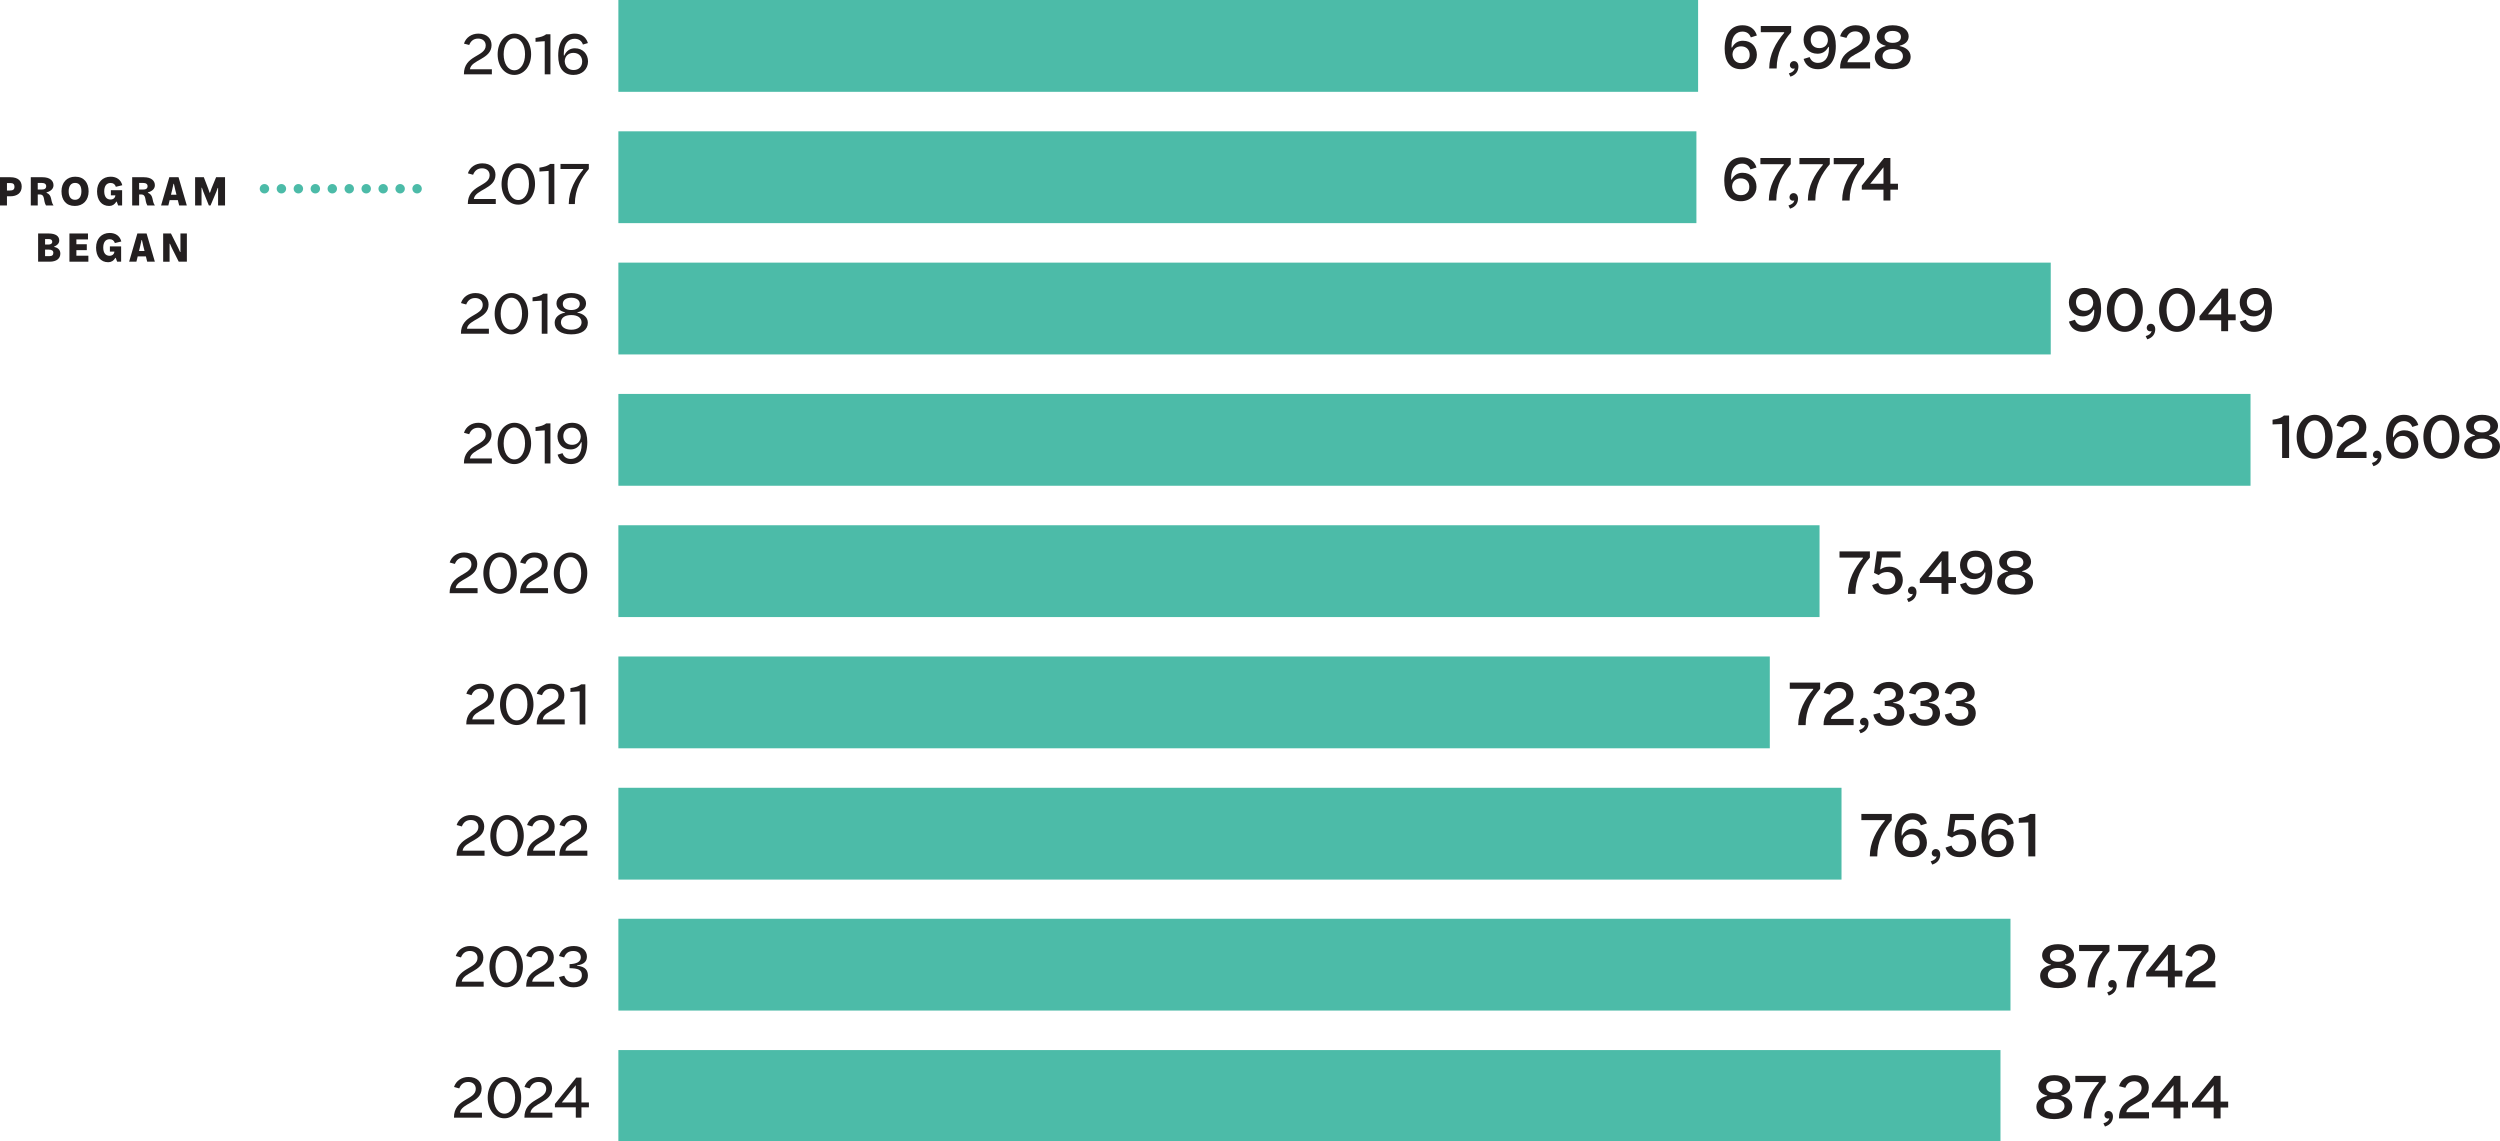 <?xml version="1.0" encoding="UTF-8"?><svg id="Layer_1" xmlns="http://www.w3.org/2000/svg" viewBox="0 0 1328.069 606.247"><rect x="328.495" y="69.759" width="572.687" height="48.775" fill="#4cbba8"/><path d="M258.023,24.163c0-2.245-1.65-3.664-4.026-3.664-2.476,0-3.96,1.386-4.753,3.432l-2.772-.759c1.023-3.268,4.06-5.314,7.657-5.314,4.686,0,6.997,2.739,6.997,6.106,0,7.558-10.826,7.69-11.486,12.839h11.651v2.673h-14.852c-.099-10.363,11.585-9.175,11.585-15.314Z" fill="#231f20"/><path d="M264.357,28.849c0-6.469,3.994-10.991,8.911-10.991,5.116,0,8.878,4.521,8.878,10.957,0,6.469-3.994,10.991-8.911,10.991-5.149,0-8.878-4.555-8.878-10.957ZM278.913,28.816c0-4.918-2.245-8.482-5.644-8.482-3.366,0-5.71,3.564-5.71,8.515,0,4.885,2.244,8.482,5.677,8.482,3.366,0,5.677-3.564,5.677-8.515Z" fill="#231f20"/><path d="M289.372,21.886l-4.885.33v-2.046c2.97-.495,4.257-.924,5.677-1.98h2.244v21.288h-3.036v-17.591Z" fill="#231f20"/><path d="M296.532,29.576c0-7.855,3.399-11.717,8.779-11.717,3.399,0,5.974,1.65,6.997,5.017l-2.641.792c-.66-1.98-2.211-3.07-4.39-3.07-3.069,0-5.776,2.245-5.776,7.822,0,.363,0,.693.033,1.056l.198.066c1.188-2.673,3.234-3.894,5.677-3.894,4.29,0,6.964,3.103,6.964,7.03s-3.037,7.129-7.69,7.129c-5.479,0-8.152-3.795-8.152-10.231ZM309.272,32.678c0-2.607-1.683-4.588-4.686-4.588-2.575,0-4.588,1.683-4.588,4.555.231,2.872,2.046,4.555,4.687,4.555,2.805,0,4.587-1.782,4.587-4.521Z" fill="#231f20"/><path d="M260.102,93.075c0-2.245-1.65-3.664-4.026-3.664-2.476,0-3.96,1.386-4.753,3.432l-2.772-.759c1.023-3.268,4.06-5.314,7.657-5.314,4.686,0,6.997,2.739,6.997,6.106,0,7.558-10.826,7.69-11.486,12.839h11.651v2.673h-14.852c-.099-10.363,11.585-9.175,11.585-15.314Z" fill="#231f20"/><path d="M266.437,97.761c0-6.469,3.994-10.991,8.911-10.991,5.116,0,8.878,4.521,8.878,10.957,0,6.469-3.994,10.991-8.911,10.991-5.149,0-8.878-4.555-8.878-10.957ZM280.992,97.728c0-4.918-2.245-8.482-5.644-8.482-3.366,0-5.71,3.564-5.71,8.515,0,4.885,2.244,8.482,5.677,8.482,3.366,0,5.677-3.564,5.677-8.515Z" fill="#231f20"/><path d="M291.451,90.797l-4.885.33v-2.046c2.97-.495,4.257-.924,5.677-1.98h2.244v21.288h-3.036v-17.591Z" fill="#231f20"/><path d="M309.8,90.104v-.33h-12.047v-2.673h15.05v2.673c-3.994,4.686-7.36,10.529-7.426,18.615h-3.235c.066-7.393,3.565-13.532,7.657-18.285Z" fill="#231f20"/><path d="M256.44,161.986c0-2.245-1.65-3.664-4.026-3.664-2.476,0-3.96,1.386-4.753,3.432l-2.772-.759c1.023-3.268,4.06-5.314,7.657-5.314,4.686,0,6.997,2.739,6.997,6.106,0,7.558-10.826,7.69-11.486,12.839h11.651v2.673h-14.852c-.099-10.363,11.585-9.175,11.585-15.314Z" fill="#231f20"/><path d="M262.774,166.672c0-6.469,3.994-10.991,8.911-10.991,5.116,0,8.878,4.521,8.878,10.957,0,6.469-3.994,10.991-8.911,10.991-5.149,0-8.878-4.555-8.878-10.957ZM277.329,166.639c0-4.918-2.245-8.482-5.644-8.482-3.366,0-5.71,3.564-5.71,8.515,0,4.885,2.244,8.482,5.677,8.482,3.366,0,5.677-3.564,5.677-8.515Z" fill="#231f20"/><path d="M287.789,159.708l-4.885.33v-2.046c2.97-.495,4.257-.924,5.677-1.98h2.244v21.288h-3.036v-17.591Z" fill="#231f20"/><path d="M294.652,171.458c0-2.872,2.244-4.753,5.544-5.38v-.165c-2.739-.627-4.587-2.211-4.587-4.752,0-2.971,2.838-5.479,7.855-5.479s7.855,2.508,7.855,5.479c0,2.574-1.881,4.158-4.621,4.752v.165c3.301.594,5.578,2.508,5.578,5.38,0,3.696-3.136,6.172-8.812,6.172s-8.812-2.476-8.812-6.172ZM308.943,171.26c0-2.508-2.179-3.894-5.479-3.894s-5.479,1.386-5.479,3.894c0,2.245,2.013,3.894,5.479,3.894,3.433,0,5.479-1.65,5.479-3.894ZM307.985,161.424c0-1.947-1.716-3.267-4.521-3.267s-4.489,1.32-4.489,3.267c0,2.211,1.98,3.268,4.489,3.268s4.521-1.056,4.521-3.268Z" fill="#231f20"/><path d="M258.023,230.897c0-2.245-1.65-3.664-4.026-3.664-2.476,0-3.96,1.386-4.753,3.432l-2.772-.759c1.023-3.268,4.06-5.314,7.657-5.314,4.687,0,6.997,2.739,6.997,6.106,0,7.558-10.826,7.69-11.486,12.839h11.651v2.673h-14.852c-.099-10.363,11.585-9.175,11.585-15.314Z" fill="#231f20"/><path d="M264.357,235.584c0-6.469,3.994-10.991,8.911-10.991,5.116,0,8.878,4.521,8.878,10.957,0,6.469-3.994,10.991-8.911,10.991-5.149,0-8.878-4.555-8.878-10.957ZM278.913,235.551c0-4.918-2.245-8.482-5.644-8.482-3.366,0-5.71,3.564-5.71,8.515,0,4.885,2.245,8.482,5.677,8.482,3.366,0,5.677-3.564,5.677-8.515Z" fill="#231f20"/><path d="M289.372,228.62l-4.885.33v-2.046c2.97-.495,4.258-.924,5.677-1.98h2.244v21.288h-3.036v-17.591Z" fill="#231f20"/><path d="M296.202,241.525l2.64-.792c.66,1.98,2.211,3.07,4.39,3.07,3.07,0,5.776-2.245,5.776-7.822,0-.363,0-.693-.066-1.056l-.198-.066c-1.221,2.706-3.202,3.894-5.644,3.894-4.29,0-6.964-3.103-6.964-7.03s3.003-7.129,7.69-7.129c5.479,0,8.152,3.795,8.152,10.231,0,7.855-3.399,11.717-8.779,11.717-3.399,0-6.007-1.65-6.997-5.017ZM308.513,231.755c-.231-2.872-2.013-4.555-4.686-4.555-2.805,0-4.587,1.782-4.587,4.521,0,2.607,1.683,4.588,4.686,4.588,2.574,0,4.587-1.683,4.587-4.555Z" fill="#231f20"/><path d="M250.433,299.809c0-2.245-1.65-3.664-4.026-3.664-2.476,0-3.96,1.386-4.753,3.432l-2.772-.759c1.023-3.268,4.06-5.314,7.657-5.314,4.686,0,6.997,2.739,6.997,6.106,0,7.558-10.826,7.69-11.486,12.839h11.651v2.673h-14.852c-.099-10.363,11.585-9.175,11.585-15.314Z" fill="#231f20"/><path d="M256.767,304.495c0-6.469,3.994-10.991,8.911-10.991,5.116,0,8.878,4.521,8.878,10.957,0,6.469-3.994,10.991-8.911,10.991-5.149,0-8.878-4.555-8.878-10.957ZM271.322,304.462c0-4.918-2.245-8.482-5.644-8.482-3.366,0-5.71,3.564-5.71,8.515,0,4.885,2.244,8.482,5.677,8.482,3.366,0,5.677-3.564,5.677-8.515Z" fill="#231f20"/><path d="M287.854,299.809c0-2.245-1.65-3.664-4.026-3.664-2.476,0-3.96,1.386-4.753,3.432l-2.772-.759c1.023-3.268,4.06-5.314,7.657-5.314,4.686,0,6.997,2.739,6.997,6.106,0,7.558-10.826,7.69-11.486,12.839h11.651v2.673h-14.852c-.099-10.363,11.585-9.175,11.585-15.314Z" fill="#231f20"/><path d="M294.189,304.495c0-6.469,3.994-10.991,8.911-10.991,5.116,0,8.878,4.521,8.878,10.957,0,6.469-3.994,10.991-8.911,10.991-5.149,0-8.878-4.555-8.878-10.957ZM308.744,304.462c0-4.918-2.245-8.482-5.644-8.482-3.366,0-5.71,3.564-5.71,8.515,0,4.885,2.244,8.482,5.677,8.482,3.366,0,5.677-3.564,5.677-8.515Z" fill="#231f20"/><rect x="328.495" width="573.581" height="48.779" fill="#4cbba8"/><path d="M916.185,25.808c0-8.261,3.64-12.391,9.521-12.391,3.71,0,6.511,1.82,7.596,5.426l-3.22,1.015c-.7-1.96-2.205-3.08-4.445-3.08-3.011,0-5.811,2.135-5.811,7.631,0,.28,0,.525.035.805l.21.105c1.435-2.66,3.396-3.675,5.846-3.675,4.516,0,7.386,3.22,7.386,7.491,0,4.165-3.22,7.631-8.331,7.631-5.951,0-8.786-4.096-8.786-10.957ZM929.486,29.134c0-2.626-1.645-4.516-4.585-4.516-2.59,0-4.516,1.61-4.55,4.375.175,2.87,1.995,4.55,4.621,4.55,2.835,0,4.515-1.715,4.515-4.41Z" fill="#231f20"/><path d="M947.801,17.478v-.385h-12.426v-3.29h16.137v3.29c-4.375,5.076-7.665,10.921-7.701,19.287h-3.956c.035-7.491,3.465-13.721,7.946-18.902Z" fill="#231f20"/><path d="M950.285,39.005c1.855-.56,2.871-1.4,3.115-2.556l-.07-.105c-1.12.455-2.485-.315-2.485-1.715,0-1.19.945-2.17,2.135-2.17,1.47,0,2.38,1.19,2.38,2.905,0,2.1-1.05,4.375-4.235,5.356l-.84-1.715Z" fill="#231f20"/><path d="M958.118,31.304l3.221-.98c.7,1.96,2.205,3.081,4.41,3.081,3.045,0,5.846-2.135,5.846-7.631,0-.28,0-.525-.035-.805l-.245-.105c-1.435,2.66-3.396,3.675-5.811,3.675-4.515,0-7.386-3.22-7.386-7.491,0-4.165,3.186-7.631,8.296-7.631,5.951,0,8.821,4.095,8.821,10.956,0,8.261-3.676,12.392-9.521,12.392-3.746,0-6.511-1.82-7.596-5.461ZM971.034,21.188c-.14-2.871-1.96-4.551-4.621-4.551-2.8,0-4.515,1.715-4.515,4.411,0,2.625,1.68,4.516,4.585,4.516,2.625,0,4.55-1.61,4.55-4.375Z" fill="#231f20"/><path d="M989.528,20.208c0-2.135-1.54-3.535-3.92-3.535s-3.85,1.19-4.725,3.465l-3.36-.875c1.085-3.78,4.481-5.846,8.261-5.846,5.146,0,7.561,3.045,7.561,6.546,0,8.156-11.166,8.19-11.971,13.126h12.076v3.291h-15.961c-.14-11.341,12.041-9.766,12.041-16.172Z" fill="#231f20"/><path d="M995.942,30.149c0-3.045,2.415-4.971,5.741-5.671v-.21c-2.731-.665-4.691-2.31-4.691-5.005,0-3.115,3.01-5.846,8.436-5.846,5.496,0,8.506,2.731,8.506,5.846,0,2.73-2.03,4.375-4.76,5.005v.21c3.325.665,5.811,2.59,5.811,5.671,0,3.955-3.326,6.616-9.556,6.616-6.161,0-9.486-2.661-9.486-6.616ZM1010.889,29.904c0-2.555-2.24-3.851-5.46-3.851-3.15,0-5.391,1.295-5.391,3.851,0,2.205,1.925,3.85,5.391,3.85s5.46-1.645,5.46-3.85ZM1009.839,19.613c0-1.925-1.645-3.186-4.411-3.186-2.731,0-4.306,1.26-4.306,3.186,0,2.205,1.925,3.15,4.306,3.15,2.415,0,4.411-.945,4.411-3.15Z" fill="#231f20"/><path d="M915.975,95.945c0-8.261,3.64-12.391,9.521-12.391,3.71,0,6.511,1.82,7.596,5.426l-3.22,1.015c-.7-1.96-2.205-3.08-4.445-3.08-3.011,0-5.811,2.135-5.811,7.631,0,.28,0,.525.035.805l.21.105c1.435-2.66,3.396-3.675,5.846-3.675,4.516,0,7.386,3.22,7.386,7.491,0,4.165-3.22,7.631-8.331,7.631-5.951,0-8.786-4.096-8.786-10.957ZM929.276,99.271c0-2.626-1.645-4.516-4.585-4.516-2.59,0-4.516,1.61-4.55,4.375.175,2.87,1.995,4.55,4.621,4.55,2.835,0,4.515-1.715,4.515-4.41Z" fill="#231f20"/><path d="M947.591,87.615v-.385h-12.426v-3.29h16.137v3.29c-4.375,5.076-7.665,10.921-7.701,19.287h-3.956c.035-7.491,3.465-13.721,7.946-18.902Z" fill="#231f20"/><path d="M950.075,109.142c1.855-.56,2.871-1.4,3.115-2.556l-.07-.105c-1.12.455-2.485-.315-2.485-1.715,0-1.19.945-2.17,2.135-2.17,1.47,0,2.38,1.19,2.38,2.905,0,2.1-1.05,4.375-4.235,5.356l-.84-1.715Z" fill="#231f20"/><path d="M968.329,87.615v-.385h-12.426v-3.29h16.137v3.29c-4.375,5.076-7.665,10.921-7.701,19.287h-3.956c.035-7.491,3.465-13.721,7.946-18.902Z" fill="#231f20"/><path d="M986.553,87.615v-.385h-12.426v-3.29h16.137v3.29c-4.375,5.076-7.665,10.921-7.701,19.287h-3.956c.035-7.491,3.465-13.721,7.946-18.902Z" fill="#231f20"/><path d="M1008.254,100.741h-4.026v5.775h-3.675v-5.775h-11.516v-2.17l11.831-14.631h3.36v13.651h4.026v3.15ZM1000.553,97.591v-8.716l-7.036,8.716h7.036Z" fill="#231f20"/><rect x="328.495" y="279.025" width="638.095" height="48.775" fill="#4cbba8"/><path d="M989.625,296.592v-.385h-12.426v-3.29h16.137v3.29c-4.375,5.076-7.665,10.921-7.701,19.287h-3.956c.035-7.491,3.465-13.721,7.946-18.902Z" fill="#231f20"/><path d="M1010.818,308.073c0,4.69-3.64,7.806-8.751,7.806-3.85,0-6.511-1.785-7.526-5.076l3.221-1.085c.525,1.68,1.82,3.185,4.55,3.185,2.8,0,4.585-1.89,4.585-4.621,0-2.415-1.47-4.41-4.375-4.41-1.75,0-3.185.525-4.516,1.61l-2.485-1.155,1.54-11.411h12.566v3.255h-9.906l-.945,6.195.14.14c1.26-.875,2.626-1.47,4.761-1.47,4.165,0,7.141,2.8,7.141,7.036Z" fill="#231f20"/><path d="M1013.011,318.119c1.855-.56,2.871-1.4,3.115-2.556l-.07-.105c-1.12.455-2.485-.315-2.485-1.715,0-1.19.945-2.17,2.135-2.17,1.47,0,2.38,1.19,2.38,2.905,0,2.1-1.05,4.375-4.235,5.356l-.84-1.715Z" fill="#231f20"/><path d="M1039.074,309.718h-4.025v5.775h-3.676v-5.775h-11.516v-2.17l11.832-14.631h3.36v13.651h4.025v3.15ZM1031.373,306.568v-8.716l-7.036,8.716h7.036Z" fill="#231f20"/><path d="M1041.217,310.418l3.221-.98c.7,1.96,2.205,3.081,4.41,3.081,3.045,0,5.846-2.135,5.846-7.631,0-.28,0-.525-.035-.805l-.245-.105c-1.435,2.66-3.396,3.675-5.811,3.675-4.515,0-7.386-3.22-7.386-7.491,0-4.165,3.186-7.631,8.296-7.631,5.951,0,8.821,4.095,8.821,10.956,0,8.261-3.676,12.392-9.521,12.392-3.746,0-6.511-1.82-7.596-5.461ZM1054.133,300.302c-.14-2.871-1.96-4.551-4.621-4.551-2.8,0-4.515,1.715-4.515,4.411,0,2.625,1.68,4.516,4.585,4.516,2.625,0,4.55-1.61,4.55-4.375Z" fill="#231f20"/><path d="M1060.964,309.263c0-3.045,2.415-4.971,5.741-5.671v-.21c-2.731-.665-4.691-2.31-4.691-5.005,0-3.115,3.01-5.846,8.436-5.846,5.496,0,8.506,2.731,8.506,5.846,0,2.73-2.03,4.375-4.76,5.005v.21c3.325.665,5.811,2.59,5.811,5.671,0,3.955-3.326,6.616-9.556,6.616-6.161,0-9.486-2.661-9.486-6.616ZM1075.91,309.018c0-2.555-2.24-3.851-5.46-3.851-3.15,0-5.391,1.295-5.391,3.851,0,2.205,1.925,3.85,5.391,3.85s5.46-1.645,5.46-3.85ZM1074.86,298.727c0-1.925-1.645-3.186-4.411-3.186-2.731,0-4.306,1.26-4.306,3.186,0,2.205,1.925,3.15,4.306,3.15,2.415,0,4.411-.945,4.411-3.15Z" fill="#231f20"/><path d="M11.527,99.119c0,3.393-2.417,5.159-6.065,5.159h-1.766v4.857H0v-14.989h5.484c4.183,0,6.043,2.022,6.043,4.973ZM7.692,99.165c0-1.255-.674-1.929-2.161-1.929h-1.836v3.974h1.487c1.766,0,2.51-.535,2.51-2.045Z" fill="#231f20"/><path d="M28.418,109.135h-3.997c-1.603-2.626-.279-5.833-3.393-5.833h-.976v5.833h-3.695v-14.989h6.182c4.021,0,5.879,1.882,5.879,4.253,0,1.882-1.417,3.184-3.718,3.811v.186c3.231,1.301,1.929,4.276,3.718,6.739ZM24.537,98.91c0-1.069-.744-1.743-2.51-1.743h-1.975v3.532h2.068c1.557,0,2.417-.534,2.417-1.789Z" fill="#231f20"/><path d="M32.667,101.606c0-4.578,2.812-7.739,7.297-7.739,4.671,0,7.111,3.184,7.111,7.808s-2.858,7.739-7.32,7.739c-4.647,0-7.088-3.137-7.088-7.808ZM43.241,101.675c0-2.58-.86-4.508-3.37-4.508-2.347,0-3.393,1.906-3.393,4.439,0,2.603.906,4.531,3.393,4.531,2.324,0,3.37-1.929,3.37-4.462Z" fill="#231f20"/><path d="M51.556,101.629c0-4.741,2.975-7.762,7.204-7.762,3.3,0,5.508,1.72,6.205,4.532l-3.417.836c-.418-1.278-1.324-2.045-2.765-2.045-2.208,0-3.416,1.65-3.416,4.439s1.231,4.369,3.346,4.369c1.511,0,2.487-.906,2.58-2.231h-2.394v-2.742h5.972v8.11h-2.115l-.744-2.022h-.209c-.93,1.534-2.161,2.301-3.788,2.301-4.043,0-6.46-3.044-6.46-7.785Z" fill="#231f20"/><path d="M82.274,109.135h-3.997c-1.603-2.626-.279-5.833-3.393-5.833h-.976v5.833h-3.695v-14.989h6.182c4.021,0,5.879,1.882,5.879,4.253,0,1.882-1.417,3.184-3.718,3.811v.186c3.231,1.301,1.929,4.276,3.718,6.739ZM78.394,98.91c0-1.069-.744-1.743-2.51-1.743h-1.975v3.532h2.068c1.557,0,2.417-.534,2.417-1.789Z" fill="#231f20"/><path d="M94.472,106.323h-4.346l-.697,2.812h-3.858l4.369-14.989h4.903l4.392,14.989h-4.066l-.697-2.812ZM93.751,103.465l-.72-2.882-.651-2.951h-.209l-.651,2.951-.697,2.882h2.928Z" fill="#231f20"/><path d="M103.647,94.146h4.625l2.301,5.996.767,2.231h.209l.79-2.231,2.463-5.996h4.741v14.989h-3.695v-9.295h-.209l-.744,2.068-3.044,7.228h-.906l-2.975-7.413-.697-1.998h-.209v9.412h-3.417v-14.989Z" fill="#231f20"/><path d="M32.054,134.721c0,2.533-1.906,4.299-5.694,4.299h-6.112v-14.989h5.554c3.765,0,5.67,1.417,5.67,3.695,0,1.697-1.255,2.673-2.696,3.254v.209c1.929.372,3.277,1.487,3.277,3.532ZM23.944,126.983v2.928h1.766c1.278,0,2.045-.488,2.045-1.487s-.697-1.441-1.975-1.441h-1.836ZM28.336,134.303c0-1.139-.86-1.696-2.324-1.696h-2.068v3.463h2.3c1.441,0,2.092-.581,2.092-1.767Z" fill="#231f20"/><path d="M46.946,135.837v3.184h-10.062v-14.989h9.854v3.161h-6.158v2.556h5.531v3.137h-5.531v2.952h6.367Z" fill="#231f20"/><path d="M51.034,131.514c0-4.741,2.975-7.762,7.204-7.762,3.3,0,5.508,1.72,6.205,4.532l-3.417.836c-.418-1.278-1.324-2.045-2.765-2.045-2.208,0-3.416,1.65-3.416,4.439s1.231,4.369,3.346,4.369c1.511,0,2.487-.906,2.58-2.231h-2.394v-2.742h5.972v8.11h-2.115l-.744-2.022h-.209c-.93,1.534-2.161,2.301-3.788,2.301-4.043,0-6.46-3.044-6.46-7.785Z" fill="#231f20"/><path d="M77.499,136.209h-4.346l-.697,2.812h-3.858l4.369-14.989h4.903l4.392,14.989h-4.066l-.697-2.812ZM76.779,133.35l-.72-2.882-.651-2.951h-.209l-.651,2.951-.697,2.882h2.928Z" fill="#231f20"/><path d="M86.675,124.032h4.137l3.904,7.762.929,2.068h.209v-9.83h3.416v14.989h-4.322l-3.718-7.413-.93-2.115h-.209v9.528h-3.417v-14.989Z" fill="#231f20"/><line x1="140.476" y1="100.261" x2="224.664" y2="100.261" fill="none" stroke="#4cbba8" stroke-dasharray=".01 9" stroke-linecap="round" stroke-linejoin="round" stroke-width="5"/><path d="M1212.321,225.258l-5.076.21v-2.485c3.36-.525,4.621-1.015,6.056-2.24h2.731v22.577h-3.71v-18.062Z" fill="#231f20"/><path d="M1220.038,232.014c0-6.79,4.235-11.656,9.591-11.656,5.566,0,9.521,4.866,9.521,11.656,0,6.826-4.271,11.691-9.591,11.691-5.636,0-9.521-4.901-9.521-11.691ZM1235.194,232.014c0-4.936-2.101-8.646-5.566-8.646-3.43,0-5.635,3.71-5.635,8.646s2.03,8.681,5.565,8.681c3.43,0,5.636-3.745,5.636-8.681Z" fill="#231f20"/><path d="M1253.243,227.148c0-2.135-1.54-3.535-3.92-3.535s-3.85,1.19-4.725,3.465l-3.36-.875c1.085-3.78,4.481-5.846,8.261-5.846,5.146,0,7.561,3.045,7.561,6.546,0,8.156-11.166,8.19-11.971,13.126h12.076v3.291h-15.961c-.14-11.341,12.041-9.766,12.041-16.172Z" fill="#231f20"/><path d="M1260.007,245.946c1.855-.56,2.871-1.4,3.115-2.556l-.07-.105c-1.12.455-2.485-.315-2.485-1.715,0-1.19.945-2.17,2.135-2.17,1.47,0,2.38,1.19,2.38,2.905,0,2.1-1.05,4.375-4.235,5.356l-.84-1.715Z" fill="#231f20"/><path d="M1267.56,232.749c0-8.261,3.64-12.391,9.521-12.391,3.71,0,6.511,1.82,7.596,5.426l-3.22,1.015c-.7-1.96-2.205-3.08-4.445-3.08-3.011,0-5.811,2.135-5.811,7.631,0,.28,0,.525.035.805l.21.105c1.435-2.66,3.396-3.675,5.846-3.675,4.516,0,7.386,3.22,7.386,7.491,0,4.165-3.22,7.631-8.331,7.631-5.95,0-8.786-4.096-8.786-10.957ZM1280.861,236.075c0-2.626-1.645-4.516-4.585-4.516-2.59,0-4.516,1.61-4.55,4.375.175,2.87,1.995,4.55,4.62,4.55,2.835,0,4.516-1.715,4.516-4.41Z" fill="#231f20"/><path d="M1287.37,232.014c0-6.79,4.235-11.656,9.591-11.656,5.566,0,9.521,4.866,9.521,11.656,0,6.826-4.271,11.691-9.591,11.691-5.636,0-9.521-4.901-9.521-11.691ZM1302.526,232.014c0-4.936-2.101-8.646-5.566-8.646-3.43,0-5.635,3.71-5.635,8.646s2.03,8.681,5.565,8.681c3.43,0,5.636-3.745,5.636-8.681Z" fill="#231f20"/><path d="M1309.027,237.09c0-3.045,2.415-4.971,5.741-5.671v-.21c-2.731-.665-4.691-2.31-4.691-5.005,0-3.115,3.01-5.846,8.436-5.846,5.496,0,8.506,2.731,8.506,5.846,0,2.73-2.03,4.375-4.76,5.005v.21c3.325.665,5.811,2.59,5.811,5.671,0,3.955-3.326,6.616-9.556,6.616-6.161,0-9.486-2.661-9.486-6.616ZM1323.974,236.845c0-2.555-2.24-3.851-5.46-3.851-3.15,0-5.391,1.295-5.391,3.851,0,2.205,1.925,3.85,5.391,3.85s5.46-1.645,5.46-3.85ZM1322.924,226.554c0-1.925-1.645-3.186-4.411-3.186-2.731,0-4.306,1.26-4.306,3.186,0,2.205,1.925,3.15,4.306,3.15,2.415,0,4.411-.945,4.411-3.15Z" fill="#231f20"/><rect x="328.495" y="139.514" width="760.918" height="48.775" fill="#4cbba8"/><path d="M1099.047,170.851l3.221-.98c.7,1.96,2.205,3.081,4.41,3.081,3.045,0,5.846-2.135,5.846-7.631,0-.28,0-.525-.035-.805l-.245-.105c-1.435,2.66-3.396,3.675-5.811,3.675-4.515,0-7.386-3.22-7.386-7.491,0-4.165,3.186-7.631,8.296-7.631,5.951,0,8.821,4.095,8.821,10.956,0,8.261-3.676,12.392-9.521,12.392-3.746,0-6.511-1.82-7.596-5.461ZM1111.964,160.735c-.14-2.871-1.96-4.551-4.621-4.551-2.8,0-4.515,1.715-4.515,4.411,0,2.625,1.68,4.516,4.585,4.516,2.625,0,4.55-1.61,4.55-4.375Z" fill="#231f20"/><path d="M1119.225,164.62c0-6.79,4.235-11.656,9.591-11.656,5.566,0,9.521,4.866,9.521,11.656,0,6.826-4.271,11.691-9.591,11.691-5.636,0-9.521-4.901-9.521-11.691ZM1134.382,164.62c0-4.936-2.101-8.646-5.566-8.646-3.43,0-5.635,3.71-5.635,8.646s2.03,8.681,5.565,8.681c3.43,0,5.636-3.745,5.636-8.681Z" fill="#231f20"/><path d="M1139.846,178.552c1.855-.56,2.871-1.4,3.115-2.556l-.07-.105c-1.12.455-2.485-.315-2.485-1.715,0-1.19.945-2.17,2.135-2.17,1.47,0,2.38,1.19,2.38,2.905,0,2.1-1.05,4.375-4.235,5.356l-.84-1.715Z" fill="#231f20"/><path d="M1146.965,164.62c0-6.79,4.235-11.656,9.591-11.656,5.566,0,9.521,4.866,9.521,11.656,0,6.826-4.271,11.691-9.591,11.691-5.636,0-9.521-4.901-9.521-11.691ZM1162.122,164.62c0-4.936-2.101-8.646-5.566-8.646-3.43,0-5.635,3.71-5.635,8.646s2.03,8.681,5.565,8.681c3.43,0,5.636-3.745,5.636-8.681Z" fill="#231f20"/><path d="M1187.658,170.151h-4.026v5.775h-3.675v-5.775h-11.516v-2.17l11.831-14.631h3.36v13.651h4.026v3.15ZM1179.957,167.001v-8.716l-7.036,8.716h7.036Z" fill="#231f20"/><path d="M1189.801,170.851l3.221-.98c.7,1.96,2.205,3.081,4.41,3.081,3.045,0,5.846-2.135,5.846-7.631,0-.28,0-.525-.035-.805l-.245-.105c-1.435,2.66-3.396,3.675-5.811,3.675-4.515,0-7.386-3.22-7.386-7.491,0-4.165,3.186-7.631,8.296-7.631,5.951,0,8.821,4.095,8.821,10.956,0,8.261-3.676,12.392-9.521,12.392-3.746,0-6.511-1.82-7.596-5.461ZM1202.717,160.735c-.14-2.871-1.96-4.551-4.621-4.551-2.8,0-4.515,1.715-4.515,4.411,0,2.625,1.68,4.516,4.585,4.516,2.625,0,4.55-1.61,4.55-4.375Z" fill="#231f20"/><path d="M328.495,209.269v48.775h867.049v-48.775H328.495Z" fill="#4cbba8"/><path d="M259.277,369.524c0-2.245-1.65-3.664-4.026-3.664-2.476,0-3.96,1.386-4.753,3.432l-2.772-.759c1.023-3.268,4.06-5.314,7.657-5.314,4.687,0,6.997,2.739,6.997,6.106,0,7.558-10.826,7.69-11.486,12.839h11.651v2.673h-14.852c-.099-10.363,11.585-9.175,11.585-15.314Z" fill="#231f20"/><path d="M265.611,374.211c0-6.469,3.994-10.991,8.911-10.991,5.116,0,8.878,4.521,8.878,10.957,0,6.469-3.994,10.991-8.911,10.991-5.149,0-8.878-4.555-8.878-10.957ZM280.166,374.178c0-4.918-2.245-8.482-5.644-8.482-3.366,0-5.71,3.564-5.71,8.515,0,4.885,2.245,8.482,5.677,8.482,3.366,0,5.677-3.564,5.677-8.515Z" fill="#231f20"/><path d="M296.699,369.524c0-2.245-1.65-3.664-4.026-3.664-2.476,0-3.96,1.386-4.753,3.432l-2.772-.759c1.023-3.268,4.06-5.314,7.657-5.314,4.687,0,6.997,2.739,6.997,6.106,0,7.558-10.826,7.69-11.486,12.839h11.651v2.673h-14.852c-.099-10.363,11.585-9.175,11.585-15.314Z" fill="#231f20"/><path d="M307.918,367.247l-4.885.33v-2.046c2.97-.495,4.258-.924,5.677-1.98h2.244v21.288h-3.036v-17.591Z" fill="#231f20"/><rect x="328.497" y="348.74" width="611.674" height="48.775" fill="#4cbba8"/><path d="M963.204,366.307v-.385h-12.426v-3.29h16.137v3.29c-4.375,5.076-7.665,10.921-7.701,19.287h-3.956c.035-7.491,3.465-13.721,7.946-18.902Z" fill="#231f20"/><path d="M980.767,369.037c0-2.135-1.54-3.535-3.92-3.535s-3.85,1.19-4.725,3.465l-3.36-.875c1.085-3.78,4.481-5.846,8.261-5.846,5.146,0,7.561,3.045,7.561,6.546,0,8.156-11.166,8.19-11.971,13.126h12.076v3.291h-15.961c-.14-11.341,12.041-9.766,12.041-16.172Z" fill="#231f20"/><path d="M987.531,387.834c1.855-.56,2.871-1.4,3.115-2.556l-.07-.105c-1.12.455-2.485-.315-2.485-1.715,0-1.19.945-2.17,2.135-2.17,1.47,0,2.38,1.19,2.38,2.905,0,2.1-1.05,4.375-4.235,5.356l-.84-1.715Z" fill="#231f20"/><path d="M995.136,379.608l3.431-.91c.805,2.275,2.205,3.641,4.76,3.641,2.835,0,4.375-1.505,4.375-3.641,0-3.01-2.065-3.535-6.476-3.71v-2.59c3.36-.175,5.915-1.19,5.915-3.605,0-1.891-1.295-3.291-3.815-3.291-2.555,0-3.99,1.19-4.795,3.465l-3.396-.875c1.085-3.851,4.201-5.846,8.541-5.846,4.9,0,7.386,2.975,7.386,5.881,0,2.415-1.05,4.41-5.391,5.075v.21c4.656.455,5.951,2.731,5.951,5.566,0,3.22-2.66,6.616-8.086,6.616-4.41,0-7.491-2.101-8.401-5.986Z" fill="#231f20"/><path d="M1014.117,379.608l3.431-.91c.805,2.275,2.205,3.641,4.76,3.641,2.835,0,4.375-1.505,4.375-3.641,0-3.01-2.065-3.535-6.476-3.71v-2.59c3.36-.175,5.915-1.19,5.915-3.605,0-1.891-1.295-3.291-3.815-3.291-2.555,0-3.99,1.19-4.795,3.465l-3.396-.875c1.085-3.851,4.201-5.846,8.541-5.846,4.9,0,7.386,2.975,7.386,5.881,0,2.415-1.05,4.41-5.391,5.075v.21c4.656.455,5.951,2.731,5.951,5.566,0,3.22-2.66,6.616-8.086,6.616-4.41,0-7.491-2.101-8.401-5.986Z" fill="#231f20"/><path d="M1033.097,379.608l3.431-.91c.805,2.275,2.205,3.641,4.76,3.641,2.835,0,4.375-1.505,4.375-3.641,0-3.01-2.065-3.535-6.476-3.71v-2.59c3.36-.175,5.915-1.19,5.915-3.605,0-1.891-1.295-3.291-3.815-3.291-2.555,0-3.99,1.19-4.795,3.465l-3.396-.875c1.085-3.851,4.201-5.846,8.541-5.846,4.9,0,7.386,2.975,7.386,5.881,0,2.415-1.05,4.41-5.391,5.075v.21c4.656.455,5.951,2.731,5.951,5.566,0,3.22-2.66,6.616-8.086,6.616-4.41,0-7.491-2.101-8.401-5.986Z" fill="#231f20"/><path d="M254.129,439.272c0-2.245-1.65-3.664-4.026-3.664-2.476,0-3.96,1.386-4.753,3.432l-2.772-.759c1.023-3.268,4.06-5.314,7.657-5.314,4.686,0,6.997,2.739,6.997,6.106,0,7.558-10.826,7.69-11.486,12.839h11.651v2.673h-14.852c-.099-10.363,11.585-9.175,11.585-15.314Z" fill="#231f20"/><path d="M260.463,443.958c0-6.469,3.994-10.991,8.911-10.991,5.116,0,8.878,4.521,8.878,10.957,0,6.469-3.994,10.991-8.911,10.991-5.149,0-8.878-4.555-8.878-10.957ZM275.019,443.925c0-4.918-2.245-8.482-5.644-8.482-3.366,0-5.71,3.564-5.71,8.515,0,4.885,2.244,8.482,5.677,8.482,3.366,0,5.677-3.564,5.677-8.515Z" fill="#231f20"/><path d="M291.551,439.272c0-2.245-1.65-3.664-4.026-3.664-2.476,0-3.96,1.386-4.753,3.432l-2.772-.759c1.023-3.268,4.06-5.314,7.657-5.314,4.686,0,6.997,2.739,6.997,6.106,0,7.558-10.826,7.69-11.486,12.839h11.651v2.673h-14.852c-.099-10.363,11.585-9.175,11.585-15.314Z" fill="#231f20"/><path d="M308.744,439.272c0-2.245-1.65-3.664-4.026-3.664-2.476,0-3.96,1.386-4.753,3.432l-2.772-.759c1.023-3.268,4.06-5.314,7.657-5.314,4.687,0,6.997,2.739,6.997,6.106,0,7.558-10.826,7.69-11.486,12.839h11.651v2.673h-14.852c-.099-10.363,11.585-9.175,11.585-15.314Z" fill="#231f20"/><rect x="328.497" y="418.49" width="649.769" height="48.775" fill="#4cbba8"/><path d="M1001.235,436.055v-.385h-12.426v-3.29h16.137v3.29c-4.375,5.076-7.665,10.921-7.701,19.287h-3.956c.035-7.491,3.465-13.721,7.946-18.902Z" fill="#231f20"/><path d="M1006.512,444.385c0-8.261,3.64-12.391,9.521-12.391,3.71,0,6.511,1.82,7.596,5.426l-3.22,1.015c-.7-1.96-2.205-3.08-4.445-3.08-3.011,0-5.811,2.135-5.811,7.631,0,.28,0,.525.035.805l.21.105c1.435-2.66,3.396-3.675,5.846-3.675,4.516,0,7.386,3.22,7.386,7.491,0,4.165-3.22,7.631-8.331,7.631-5.95,0-8.786-4.096-8.786-10.957ZM1019.813,447.711c0-2.626-1.645-4.516-4.585-4.516-2.59,0-4.516,1.61-4.55,4.375.175,2.87,1.995,4.55,4.62,4.55,2.835,0,4.516-1.715,4.516-4.41Z" fill="#231f20"/><path d="M1025.635,457.582c1.855-.56,2.87-1.4,3.115-2.556l-.07-.105c-1.12.455-2.485-.315-2.485-1.715,0-1.19.945-2.17,2.135-2.17,1.47,0,2.38,1.19,2.38,2.905,0,2.1-1.05,4.375-4.235,5.356l-.84-1.715Z" fill="#231f20"/><path d="M1049.776,447.536c0,4.69-3.64,7.806-8.751,7.806-3.85,0-6.511-1.785-7.526-5.076l3.221-1.085c.525,1.68,1.82,3.185,4.55,3.185,2.8,0,4.585-1.89,4.585-4.621,0-2.415-1.47-4.41-4.375-4.41-1.75,0-3.185.525-4.516,1.61l-2.485-1.155,1.54-11.411h12.566v3.255h-9.906l-.945,6.195.14.14c1.26-.875,2.626-1.47,4.761-1.47,4.165,0,7.141,2.8,7.141,7.036Z" fill="#231f20"/><path d="M1052.62,444.385c0-8.261,3.64-12.391,9.521-12.391,3.71,0,6.511,1.82,7.596,5.426l-3.22,1.015c-.7-1.96-2.205-3.08-4.445-3.08-3.011,0-5.811,2.135-5.811,7.631,0,.28,0,.525.035.805l.21.105c1.435-2.66,3.396-3.675,5.846-3.675,4.516,0,7.386,3.22,7.386,7.491,0,4.165-3.22,7.631-8.331,7.631-5.951,0-8.786-4.096-8.786-10.957ZM1065.921,447.711c0-2.626-1.645-4.516-4.585-4.516-2.59,0-4.516,1.61-4.55,4.375.175,2.87,1.995,4.55,4.621,4.55,2.835,0,4.515-1.715,4.515-4.41Z" fill="#231f20"/><path d="M1077.505,436.894l-5.076.21v-2.485c3.36-.525,4.621-1.015,6.056-2.24h2.73v22.577h-3.71v-18.062Z" fill="#231f20"/><path d="M253.667,508.85c0-2.245-1.65-3.664-4.026-3.664-2.476,0-3.96,1.386-4.753,3.432l-2.772-.759c1.023-3.268,4.06-5.314,7.657-5.314,4.686,0,6.997,2.739,6.997,6.106,0,7.558-10.826,7.69-11.486,12.839h11.651v2.673h-14.852c-.099-10.363,11.585-9.175,11.585-15.314Z" fill="#231f20"/><path d="M260.002,513.537c0-6.469,3.994-10.991,8.911-10.991,5.116,0,8.878,4.521,8.878,10.957,0,6.469-3.994,10.991-8.911,10.991-5.149,0-8.878-4.555-8.878-10.957ZM274.557,513.504c0-4.918-2.245-8.482-5.644-8.482-3.366,0-5.71,3.564-5.71,8.515,0,4.885,2.244,8.482,5.677,8.482,3.366,0,5.677-3.564,5.677-8.515Z" fill="#231f20"/><path d="M291.089,508.85c0-2.245-1.65-3.664-4.026-3.664-2.476,0-3.96,1.386-4.753,3.432l-2.772-.759c1.023-3.268,4.06-5.314,7.657-5.314,4.686,0,6.997,2.739,6.997,6.106,0,7.558-10.826,7.69-11.486,12.839h11.651v2.673h-14.852c-.099-10.363,11.585-9.175,11.585-15.314Z" fill="#231f20"/><path d="M296.961,519.049l2.805-.726c.726,2.046,2.146,3.531,4.819,3.531,2.871,0,4.521-1.551,4.521-3.762,0-3.037-2.112-3.664-6.535-3.763v-2.146c3.465-.132,5.974-1.122,5.974-3.597,0-1.98-1.419-3.399-3.96-3.399-2.673,0-4.125,1.32-4.885,3.432l-2.739-.759c.99-3.367,3.795-5.314,7.888-5.314,4.521,0,6.931,2.673,6.931,5.512,0,2.245-1.023,4.225-5.281,4.786v.198c4.621.396,5.809,2.574,5.809,5.281,0,3.135-2.575,6.172-7.591,6.172-4.125,0-6.931-2.079-7.756-5.446Z" fill="#231f20"/><rect x="328.497" y="488.068" width="739.525" height="48.775" fill="#4cbba8"/><path d="M1083.779,518.305c0-3.045,2.415-4.971,5.741-5.671v-.21c-2.731-.665-4.691-2.31-4.691-5.005,0-3.115,3.01-5.846,8.436-5.846,5.496,0,8.506,2.731,8.506,5.846,0,2.73-2.03,4.375-4.76,5.005v.21c3.325.665,5.811,2.59,5.811,5.671,0,3.955-3.326,6.616-9.556,6.616-6.161,0-9.486-2.661-9.486-6.616ZM1098.726,518.06c0-2.555-2.24-3.851-5.46-3.851-3.15,0-5.391,1.295-5.391,3.851,0,2.205,1.925,3.85,5.391,3.85s5.46-1.645,5.46-3.85ZM1097.676,507.769c0-1.925-1.645-3.186-4.411-3.186-2.731,0-4.306,1.26-4.306,3.186,0,2.205,1.925,3.15,4.306,3.15,2.415,0,4.411-.945,4.411-3.15Z" fill="#231f20"/><path d="M1116.901,505.634v-.385h-12.426v-3.29h16.137v3.29c-4.375,5.076-7.665,10.921-7.701,19.287h-3.956c.035-7.491,3.465-13.721,7.946-18.902Z" fill="#231f20"/><path d="M1119.384,527.161c1.855-.56,2.87-1.4,3.115-2.556l-.07-.105c-1.12.455-2.485-.315-2.485-1.715,0-1.19.945-2.17,2.135-2.17,1.47,0,2.38,1.19,2.38,2.905,0,2.1-1.05,4.375-4.235,5.356l-.84-1.715Z" fill="#231f20"/><path d="M1137.638,505.634v-.385h-12.426v-3.29h16.137v3.29c-4.375,5.076-7.665,10.921-7.701,19.287h-3.956c.035-7.491,3.465-13.721,7.946-18.902Z" fill="#231f20"/><path d="M1159.339,518.76h-4.026v5.775h-3.675v-5.775h-11.516v-2.17l11.831-14.631h3.36v13.651h4.026v3.15ZM1151.638,515.61v-8.716l-7.036,8.716h7.036Z" fill="#231f20"/><path d="M1172.988,508.364c0-2.135-1.54-3.535-3.92-3.535s-3.85,1.19-4.725,3.465l-3.36-.875c1.085-3.78,4.481-5.846,8.261-5.846,5.146,0,7.561,3.045,7.561,6.546,0,8.156-11.166,8.19-11.971,13.126h12.076v3.291h-15.961c-.14-11.341,12.041-9.766,12.041-16.172Z" fill="#231f20"/><path d="M252.743,578.429c0-2.245-1.65-3.664-4.026-3.664-2.476,0-3.96,1.386-4.753,3.432l-2.772-.759c1.023-3.268,4.06-5.314,7.657-5.314,4.687,0,6.997,2.739,6.997,6.106,0,7.558-10.826,7.69-11.486,12.839h11.651v2.673h-14.852c-.099-10.363,11.585-9.175,11.585-15.314Z" fill="#231f20"/><path d="M259.077,583.116c0-6.469,3.994-10.991,8.911-10.991,5.116,0,8.878,4.521,8.878,10.957,0,6.469-3.994,10.991-8.911,10.991-5.149,0-8.878-4.555-8.878-10.957ZM273.632,583.083c0-4.918-2.245-8.482-5.644-8.482-3.366,0-5.71,3.564-5.71,8.515,0,4.885,2.245,8.482,5.677,8.482,3.366,0,5.677-3.564,5.677-8.515Z" fill="#231f20"/><path d="M290.165,578.429c0-2.245-1.65-3.664-4.026-3.664-2.476,0-3.96,1.386-4.753,3.432l-2.772-.759c1.023-3.268,4.06-5.314,7.657-5.314,4.687,0,6.997,2.739,6.997,6.106,0,7.558-10.826,7.69-11.486,12.839h11.651v2.673h-14.852c-.099-10.363,11.585-9.175,11.585-15.314Z" fill="#231f20"/><path d="M312.837,588.232h-3.96v5.512h-3.003v-5.512h-11.09v-1.782l11.321-13.994h2.772v13.202h3.96v2.574ZM305.873,585.658v-9.176l-7.426,9.176h7.426Z" fill="#231f20"/><rect x="328.497" y="557.823" width="734.212" height="48.425" fill="#4cbba8"/><path d="M1081.778,587.884c0-3.045,2.415-4.971,5.741-5.671v-.21c-2.731-.665-4.691-2.31-4.691-5.005,0-3.115,3.01-5.846,8.436-5.846,5.496,0,8.506,2.731,8.506,5.846,0,2.73-2.03,4.375-4.76,5.005v.21c3.325.665,5.811,2.59,5.811,5.671,0,3.955-3.326,6.616-9.556,6.616-6.161,0-9.486-2.661-9.486-6.616ZM1096.724,587.639c0-2.555-2.24-3.851-5.46-3.851-3.15,0-5.391,1.295-5.391,3.851,0,2.205,1.925,3.85,5.391,3.85s5.46-1.645,5.46-3.85ZM1095.674,577.347c0-1.925-1.645-3.186-4.411-3.186-2.731,0-4.306,1.26-4.306,3.186,0,2.205,1.925,3.15,4.306,3.15,2.415,0,4.411-.945,4.411-3.15Z" fill="#231f20"/><path d="M1114.899,575.212v-.385h-12.426v-3.29h16.137v3.29c-4.375,5.076-7.665,10.921-7.701,19.287h-3.956c.035-7.491,3.465-13.721,7.946-18.902Z" fill="#231f20"/><path d="M1117.383,596.74c1.855-.56,2.87-1.4,3.115-2.556l-.07-.105c-1.12.455-2.485-.315-2.485-1.715,0-1.19.945-2.17,2.135-2.17,1.47,0,2.38,1.19,2.38,2.905,0,2.1-1.05,4.375-4.235,5.356l-.84-1.715Z" fill="#231f20"/><path d="M1137.691,577.942c0-2.135-1.54-3.535-3.92-3.535s-3.85,1.19-4.725,3.465l-3.36-.875c1.085-3.78,4.481-5.846,8.261-5.846,5.146,0,7.561,3.045,7.561,6.546,0,8.156-11.166,8.19-11.971,13.126h12.076v3.291h-15.961c-.14-11.341,12.041-9.766,12.041-16.172Z" fill="#231f20"/><path d="M1162.342,588.339h-4.026v5.775h-3.675v-5.775h-11.516v-2.17l11.831-14.631h3.36v13.651h4.026v3.15ZM1154.641,585.188v-8.716l-7.036,8.716h7.036Z" fill="#231f20"/><path d="M1183.664,588.339h-4.025v5.775h-3.676v-5.775h-11.516v-2.17l11.832-14.631h3.36v13.651h4.025v3.15ZM1175.963,585.188v-8.716l-7.036,8.716h7.036Z" fill="#231f20"/></svg>